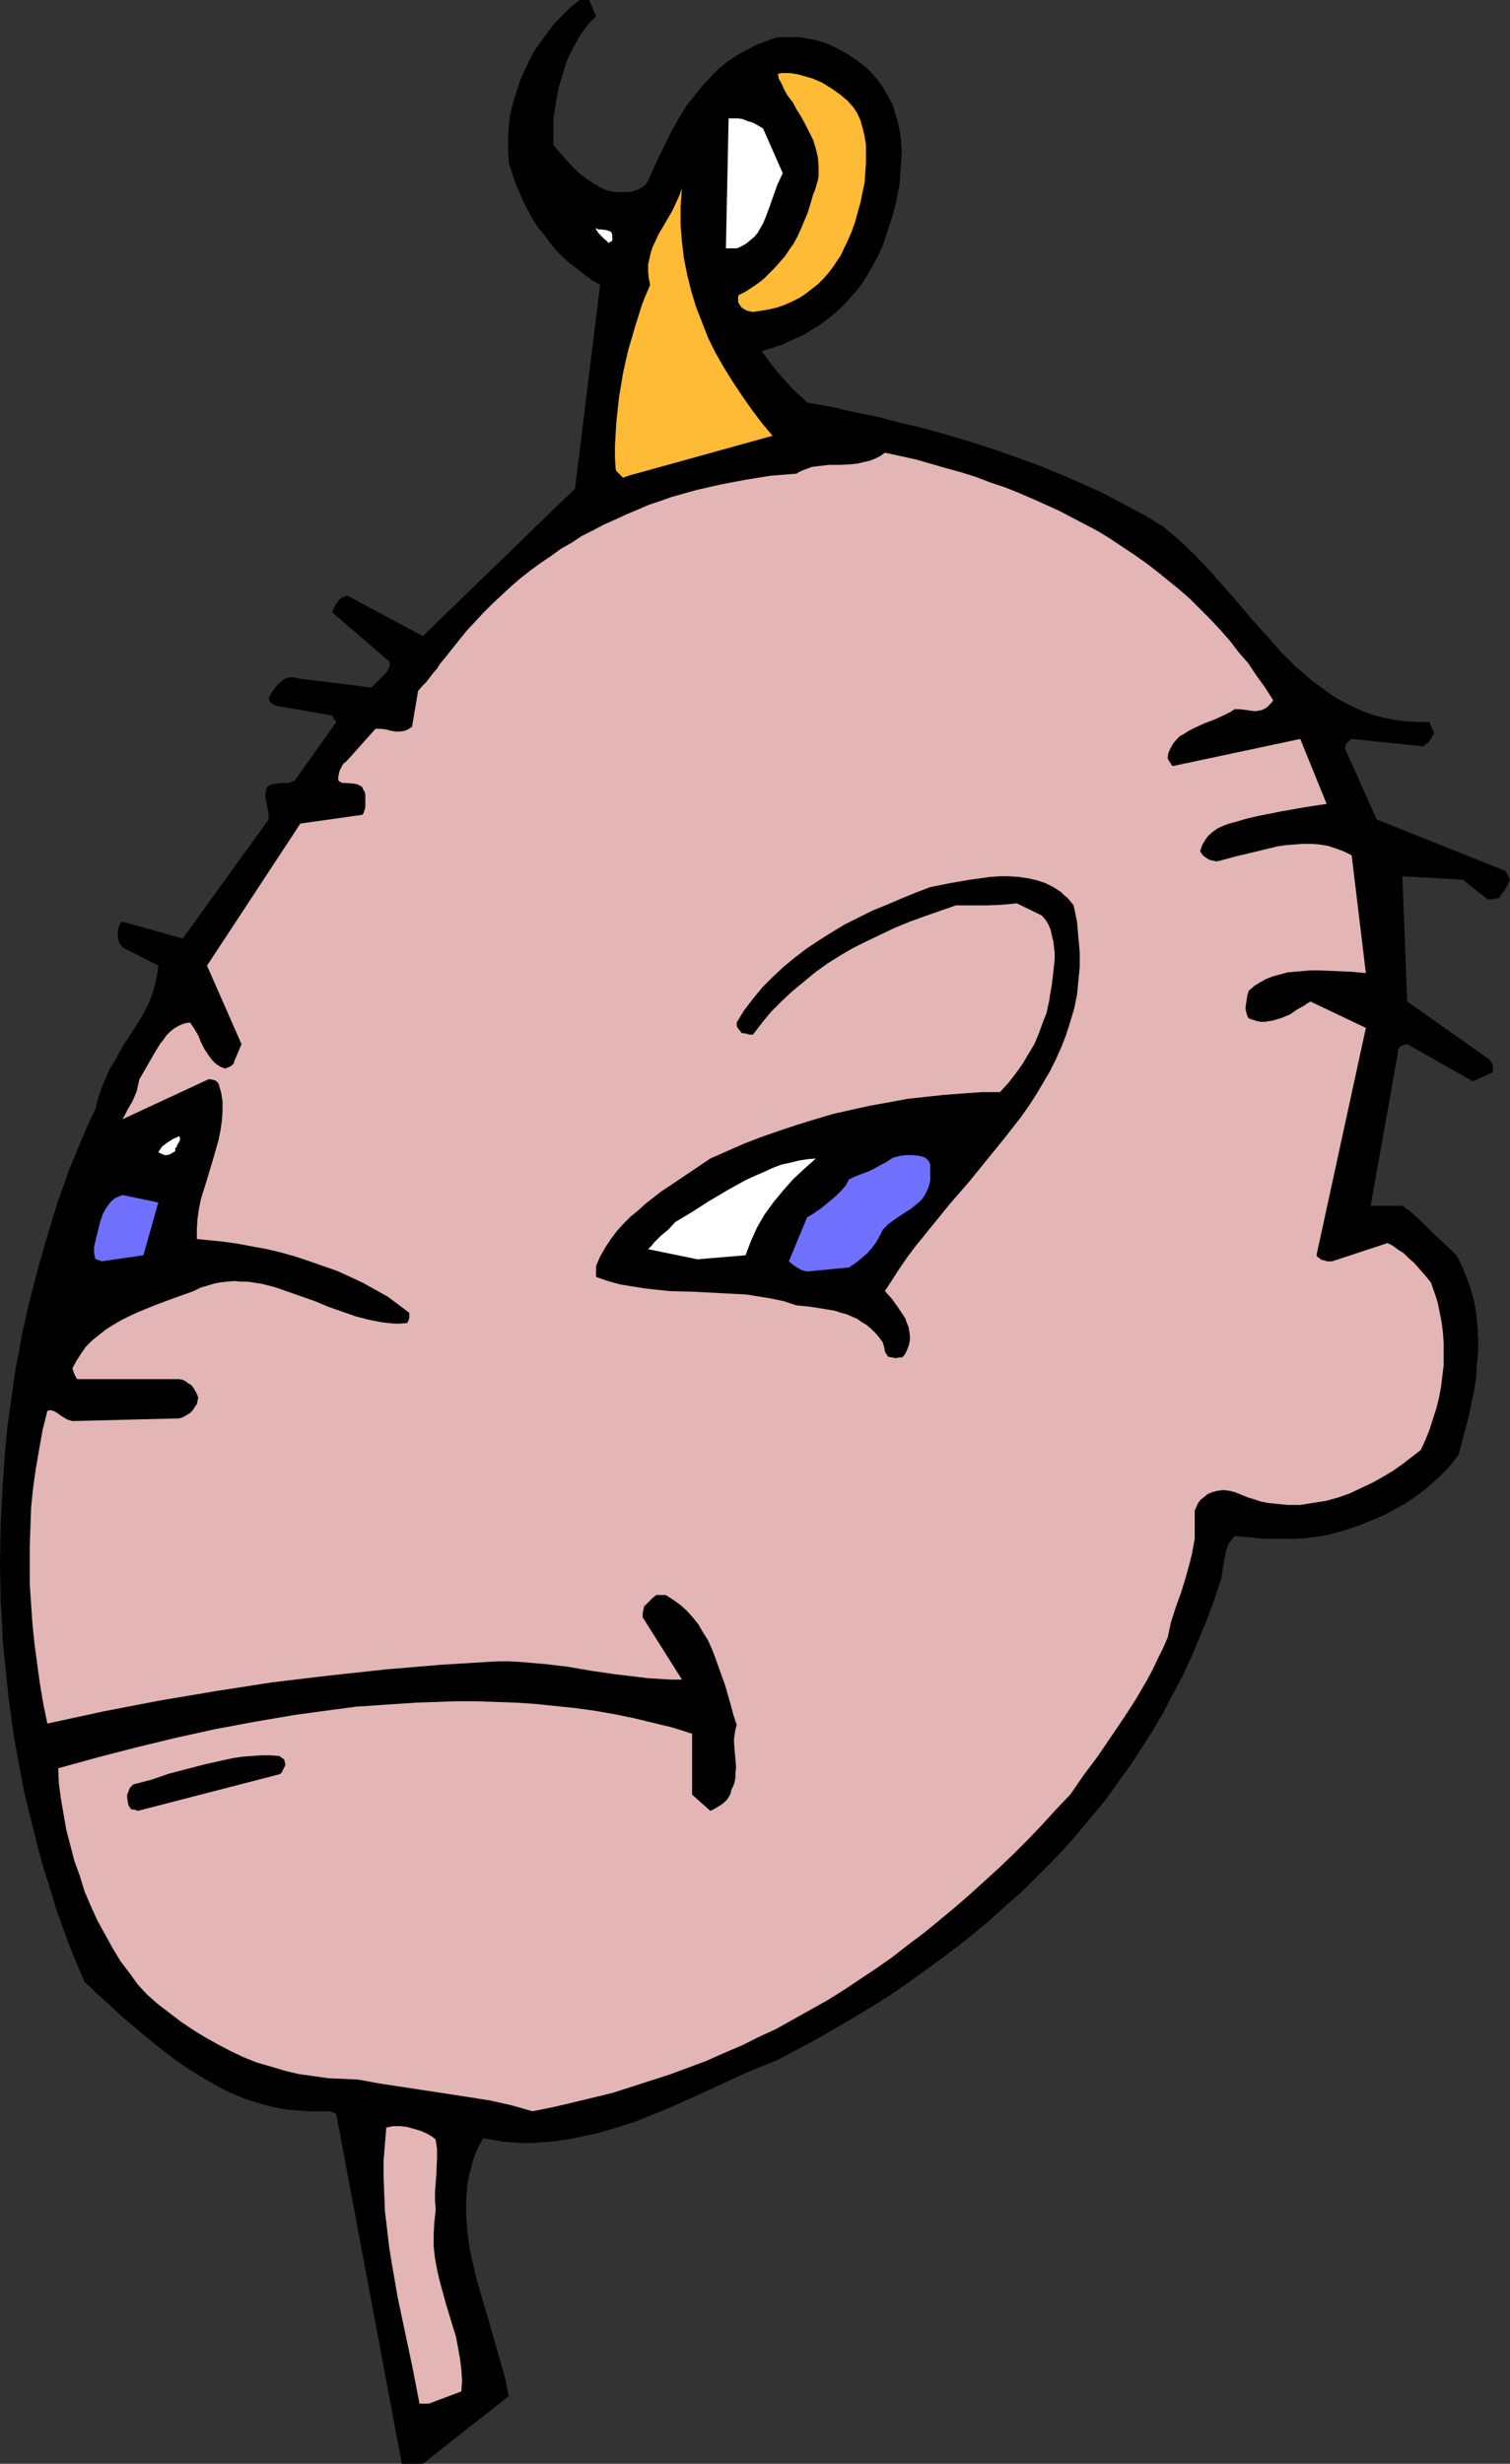 <?xml version="1.0" encoding="UTF-8" standalone="no"?>
<svg
   version="1.0"
   width="95.439mm"
   height="155.668mm"
   id="svg13"
   sodipodi:docname="Baby Curly-Q.wmf"
   xmlns:inkscape="http://www.inkscape.org/namespaces/inkscape"
   xmlns:sodipodi="http://sodipodi.sourceforge.net/DTD/sodipodi-0.dtd"
   xmlns="http://www.w3.org/2000/svg"
   xmlns:svg="http://www.w3.org/2000/svg">
  <rect width="100%" height="100%" fill="#333333" stroke="none"/>
  <sodipodi:namedview
     id="namedview13"
     pagecolor="#ffffff"
     bordercolor="#000000"
     borderopacity="0.25"
     inkscape:showpageshadow="2"
     inkscape:pageopacity="0.0"
     inkscape:pagecheckerboard="0"
     inkscape:deskcolor="#d1d1d1"
     inkscape:document-units="mm" />
  <defs
     id="defs1">
    <pattern
       id="WMFhbasepattern"
       patternUnits="userSpaceOnUse"
       width="6"
       height="6"
       x="0"
       y="0" />
  </defs>
  <path
     style="fill:#000000;fill-opacity:1;fill-rule:evenodd;stroke:none"
     d="m 97.289,588.353 h 3.717 l 20.524,-16.159 -0.808,-4.04 -1.131,-4.04 -2.263,-7.918 -2.263,-7.756 -1.131,-3.878 -0.97,-4.04 -0.808,-3.717 -0.485,-3.878 -0.323,-3.878 v -1.939 -1.778 l 0.162,-1.939 0.162,-1.778 0.323,-1.939 0.485,-1.778 0.485,-1.939 0.646,-1.778 0.808,-1.778 0.97,-1.778 2.263,0.323 2.424,0.485 2.263,0.162 2.263,0.162 h 2.424 l 2.263,-0.162 2.263,-0.162 2.424,-0.323 2.263,-0.323 2.263,-0.485 4.525,-0.97 4.363,-1.293 4.525,-1.454 4.363,-1.778 4.363,-1.778 8.565,-3.878 8.404,-3.878 4.202,-1.778 4.04,-1.616 4.525,-2.424 4.525,-2.424 4.525,-2.585 4.363,-2.585 4.363,-2.585 4.363,-2.747 4.202,-2.909 4.04,-2.909 4.04,-2.909 4.04,-3.07 3.879,-3.07 3.879,-3.232 3.717,-3.393 3.717,-3.232 3.555,-3.555 3.555,-3.555 3.394,-3.555 3.232,-3.717 3.232,-3.878 3.071,-3.717 2.909,-4.04 2.909,-4.04 2.747,-4.201 2.586,-4.04 2.586,-4.363 2.263,-4.363 2.424,-4.525 2.101,-4.525 1.939,-4.686 1.939,-4.686 1.778,-4.848 1.616,-5.009 0.323,-2.585 0.485,-2.585 0.323,-1.293 0.485,-1.293 0.646,-0.97 0.808,-0.97 3.555,0.323 3.394,0.323 h 3.394 3.555 l 3.394,-0.162 3.394,-0.485 1.778,-0.323 1.778,-0.485 1.778,-0.485 1.939,-0.646 1.939,-0.646 1.939,-0.808 1.939,-0.808 1.939,-0.808 1.778,-0.97 1.778,-0.97 1.778,-0.97 1.616,-1.131 3.071,-2.262 1.454,-1.293 1.454,-1.293 2.586,-2.585 1.131,-1.454 1.131,-1.454 0.808,-3.07 1.616,-6.14 0.646,-3.07 0.646,-3.07 0.485,-3.07 0.162,-3.07 0.323,-3.232 v -2.909 l -0.162,-3.07 -0.323,-3.07 -0.485,-2.909 -0.808,-2.909 -0.97,-2.747 -1.131,-2.747 -1.293,-2.585 -3.394,-3.232 -1.778,-1.616 -1.616,-1.616 -1.454,-1.454 -1.616,-1.454 -1.454,-1.293 -1.616,-1.131 h -7.596 l 6.464,-36.196 v -0.808 l 0.162,-0.485 0.323,-0.323 0.162,-0.323 0.485,-0.162 0.485,-0.162 0.646,-0.162 15.676,8.888 4.687,-2.101 0.162,-0.323 v -0.323 -0.808 l -0.323,-0.808 -0.485,-0.808 -19.716,-13.897 -1.131,-29.894 14.383,0.808 5.98,4.686 v 0 h 0.485 0.646 l 0.808,-0.162 0.808,-0.162 0.485,-0.808 0.808,-0.97 0.646,-1.131 0.646,-1.454 -0.162,-0.323 -0.323,-0.646 -0.323,-0.646 -0.323,-0.485 -30.706,-12.281 -7.596,-16.967 0.162,-0.323 v -0.323 l 0.323,-0.646 0.485,-0.485 0.646,-0.485 17.131,1.778 0.485,-0.485 0.323,-0.162 0.323,-0.323 0.323,-0.323 0.323,-0.485 0.323,-0.646 0.485,-0.646 v -0.162 l -0.162,-0.323 -0.323,-0.646 -0.646,-1.616 h -2.909 l -2.747,-0.162 -2.586,-0.323 -2.424,-0.485 -2.586,-0.646 -2.263,-0.808 -2.263,-0.97 -2.263,-1.131 -2.101,-1.131 -1.939,-1.293 -1.939,-1.454 -2.101,-1.454 -1.778,-1.616 -1.939,-1.616 -3.555,-3.555 -3.394,-3.878 -3.394,-3.717 -3.394,-4.04 -3.394,-3.878 -3.555,-4.04 -3.555,-3.717 -3.717,-3.555 -1.939,-1.616 -1.939,-1.616 -4.525,-2.747 -4.848,-2.585 -4.848,-2.585 -5.01,-2.262 -5.172,-2.262 -5.172,-2.101 -5.333,-1.939 -5.495,-1.939 -5.495,-1.778 -5.495,-1.616 -5.656,-1.616 -5.656,-1.293 -5.495,-1.454 -5.656,-1.131 -5.495,-1.293 -5.656,-0.97 -1.131,-1.131 -1.293,-1.131 -1.293,-1.293 -1.454,-1.616 -1.454,-1.616 -1.454,-1.778 -2.747,-3.717 2.586,-0.808 2.424,-0.808 2.424,-1.131 2.263,-0.97 2.101,-1.293 2.101,-1.293 1.939,-1.454 1.778,-1.454 1.778,-1.616 1.616,-1.778 1.616,-1.778 1.454,-1.939 1.293,-2.101 1.293,-2.262 1.131,-2.101 1.131,-2.424 0.808,-2.585 0.808,-2.424 0.808,-2.424 0.646,-2.585 0.485,-2.424 0.485,-2.585 0.162,-2.585 0.162,-2.424 0.162,-2.424 -0.162,-2.424 -0.323,-2.424 -0.485,-2.262 -0.646,-2.101 -0.646,-2.262 -1.131,-1.939 -1.131,-1.939 -1.131,-1.616 -1.131,-1.293 -1.293,-1.454 -1.454,-1.131 -1.454,-1.131 -1.454,-0.97 -1.616,-0.97 -1.616,-0.808 -1.616,-0.808 -1.778,-0.646 -1.778,-0.485 -1.778,-0.323 -1.778,-0.323 h -1.616 -1.778 -1.778 l -1.616,0.485 -1.616,0.646 -1.454,0.485 -1.616,0.808 -2.747,1.454 -2.586,1.616 -2.424,1.939 -2.101,2.101 -1.939,2.101 -1.939,2.424 -1.778,2.262 -1.616,2.585 -1.454,2.585 -1.293,2.424 -2.586,5.333 -2.263,5.009 -0.646,0.97 -0.808,0.646 -0.97,0.485 -1.293,0.485 -1.293,0.162 h -1.293 -1.293 l -1.293,-0.162 -1.131,-0.323 -1.131,-0.485 -1.939,-1.131 -1.939,-1.293 -1.778,-1.454 -1.616,-1.616 -1.454,-1.616 -1.454,-1.616 -1.293,-1.616 v -2.101 -1.939 -2.101 l 0.323,-2.101 0.323,-2.101 0.323,-1.939 0.485,-2.101 0.646,-2.101 0.646,-2.101 0.646,-1.939 0.97,-1.939 0.97,-1.778 0.97,-1.778 1.131,-1.616 1.293,-1.616 1.454,-1.454 L 140.762,0 h -2.263 l -2.101,1.616 -1.939,1.939 -1.939,1.939 -1.616,2.101 -1.616,2.262 -1.616,2.262 -1.293,2.424 -1.131,2.424 -1.131,2.585 -0.808,2.585 -0.808,2.585 -0.646,2.747 -0.323,2.747 -0.162,2.909 v 2.747 l 0.162,2.909 0.808,2.585 0.808,2.424 0.97,2.262 0.97,2.262 1.131,2.101 1.131,2.101 1.293,1.939 1.454,1.778 1.293,1.778 1.454,1.778 1.616,1.616 1.616,1.454 1.778,1.293 1.778,1.454 1.778,1.293 1.939,1.131 -5.98,48.639 -36.362,35.227 -18.1,-9.695 -0.646,0.323 -0.646,0.162 -0.485,0.485 -0.808,0.97 -0.323,0.646 -0.323,0.646 -0.323,0.808 13.737,11.796 v 0.97 l -0.323,0.808 -0.485,0.808 -0.646,0.646 -1.454,1.454 -1.454,1.454 -16.969,-2.101 -0.97,-0.162 -0.808,-0.162 h -0.485 -0.323 l -0.646,0.162 -0.808,0.323 -0.646,0.646 -0.646,0.485 -0.646,0.808 -0.646,0.808 -0.485,0.808 -0.485,0.97 0.162,0.162 v 0.323 l 0.323,0.485 0.646,0.485 0.646,0.323 13.09,2.262 h 0.323 l 0.162,0.485 0.162,0.162 0.162,0.323 0.485,0.646 -9.858,13.897 -0.646,0.323 -0.646,0.323 h -0.646 -0.808 l -1.778,0.162 -0.97,0.162 -0.808,0.323 -0.323,0.323 -0.162,0.323 -0.162,0.808 -0.162,0.97 0.162,1.131 0.485,2.262 0.162,1.131 v 1.131 l -20.524,28.44 -14.383,-4.04 -0.162,0.162 h -0.162 l -0.323,0.485 -0.323,0.808 -0.162,0.808 v 0.97 l 0.162,1.131 0.323,0.97 0.323,0.323 0.323,0.485 8.565,4.363 -0.323,2.424 -0.485,2.101 -0.646,2.262 -0.808,2.101 -0.97,1.939 -1.131,1.939 -2.424,3.878 -1.293,1.939 -1.131,1.939 -1.131,2.101 -1.293,2.101 -0.97,2.262 -0.97,2.262 -0.808,2.424 -0.646,2.585 -1.616,3.393 -1.616,3.717 -1.454,3.555 -1.616,3.878 -1.293,3.717 -1.454,4.04 -2.424,7.918 -2.263,7.918 -2.101,8.08 -1.778,7.918 -0.646,3.878 -0.808,3.878 -0.646,4.686 -0.646,4.525 -0.646,4.686 -0.485,4.686 -0.646,9.211 L 0.162,363.903 0,373.275 l 0.162,9.372 0.323,4.686 0.162,4.525 0.485,4.686 0.485,4.686 0.485,4.686 0.646,4.525 0.646,4.686 0.808,4.525 1.778,9.211 1.131,4.525 1.131,4.525 1.131,4.525 1.293,4.525 1.454,4.525 1.293,4.363 1.616,4.525 1.616,4.363 1.778,4.363 1.778,4.201 1.454,1.293 1.293,1.293 2.909,2.585 2.909,2.747 3.232,2.747 3.071,2.585 3.394,2.747 3.394,2.585 3.555,2.424 3.717,2.262 3.717,2.101 1.939,0.97 1.939,0.808 1.939,0.808 2.101,0.646 2.101,0.646 1.939,0.485 2.101,0.485 2.263,0.323 2.101,0.162 2.101,0.162 h 2.263 2.263 0.808 l 0.485,0.162 0.485,0.162 0.646,0.323 15.676,83.543 z"
     id="path1" />
  <path
     style="fill:#e3b5b5;fill-opacity:1;fill-rule:evenodd;stroke:none"
     d="m 102.461,573.972 7.757,-2.909 0.162,-2.585 -0.162,-2.585 -0.323,-2.585 -0.485,-2.747 -0.485,-2.585 -0.808,-2.585 -1.616,-5.332 -1.454,-5.333 -0.646,-2.747 -0.485,-2.747 -0.323,-2.747 v -2.909 l 0.162,-2.909 0.162,-1.454 0.162,-1.454 -0.162,-2.262 v -2.101 l 0.162,-2.101 0.162,-2.101 0.162,-3.878 v -2.101 l -0.323,-2.262 -0.323,-0.323 -0.646,-0.485 -1.131,-0.646 -1.454,-0.646 -1.616,-0.485 -1.778,-0.485 -1.616,-0.162 h -1.616 l -0.808,0.162 -0.808,0.162 -0.323,3.878 -0.323,4.04 v 4.04 l 0.162,4.04 0.162,4.04 0.485,4.04 0.485,4.201 0.646,4.04 1.454,8.403 1.778,8.403 1.778,8.403 1.616,8.403 z"
     id="path2" />
  <path
     style="fill:#e3b5b5;fill-opacity:1;fill-rule:evenodd;stroke:none"
     d="m 127.187,504.164 4.848,-0.97 4.848,-1.131 4.687,-1.131 4.687,-1.131 4.525,-1.454 4.525,-1.454 4.525,-1.454 4.363,-1.616 4.363,-1.616 4.363,-1.939 4.202,-1.778 4.202,-2.101 4.202,-1.939 4.04,-2.262 4.04,-2.262 4.04,-2.262 3.879,-2.424 3.879,-2.585 3.879,-2.585 3.717,-2.585 3.717,-2.909 3.879,-2.909 3.555,-2.909 3.717,-3.07 3.555,-3.07 3.555,-3.232 3.555,-3.232 3.555,-3.393 3.394,-3.393 3.394,-3.555 3.394,-3.717 3.394,-3.555 3.232,-4.686 3.394,-4.525 3.071,-4.525 3.071,-4.525 2.909,-4.525 2.747,-4.686 1.293,-2.424 1.131,-2.424 1.293,-2.585 1.131,-2.585 0.808,-3.717 1.131,-3.555 1.293,-3.555 1.131,-3.717 0.97,-3.555 0.485,-1.939 0.323,-1.778 0.323,-1.778 v -1.939 -1.939 -1.778 -0.485 -0.646 l 0.323,-0.646 0.323,-0.808 0.646,-0.97 0.808,-0.646 0.97,-0.808 1.131,-0.485 1.293,-0.323 1.454,-0.162 1.293,0.162 1.293,0.323 1.616,0.646 1.616,0.646 1.616,0.485 1.454,0.485 1.616,0.323 1.616,0.162 1.454,0.162 1.616,0.162 h 3.071 l 3.071,-0.485 3.071,-0.485 2.909,-0.808 2.747,-0.97 2.747,-1.293 2.747,-1.293 2.586,-1.454 2.424,-1.454 2.263,-1.616 2.101,-1.616 2.101,-1.616 1.131,-2.424 0.97,-2.424 0.808,-2.585 0.808,-2.424 0.646,-2.585 0.485,-2.585 0.323,-2.585 0.323,-2.585 v -2.747 -2.585 l -0.162,-2.424 -0.323,-2.585 -0.485,-2.424 -0.485,-2.424 -0.808,-2.424 -0.808,-2.262 -1.454,-1.778 -1.293,-1.454 -1.293,-1.454 -1.293,-1.131 -1.131,-1.131 -1.293,-0.808 -1.293,-0.97 -1.293,-0.646 -13.252,4.363 h -1.131 l -1.131,-0.323 -0.485,-0.162 -0.323,-0.323 -0.485,-0.323 -0.162,-0.323 11.798,-54.295 -13.252,-6.302 -0.808,0.485 -0.646,0.485 -1.778,0.97 -1.616,1.131 -1.939,0.808 -2.101,0.646 -0.97,0.162 -0.97,0.162 h -0.97 l -0.97,-0.162 -0.97,-0.323 -0.97,-0.323 -0.323,-0.485 -0.162,-0.485 -0.162,-0.646 -0.162,-0.808 0.162,-1.131 0.162,-1.131 0.162,-0.97 0.323,-0.97 1.293,-1.131 1.293,-0.808 1.454,-0.808 1.616,-0.646 1.778,-0.485 1.778,-0.485 1.778,-0.162 1.939,-0.162 1.778,-0.162 h 1.939 l 3.879,0.162 3.879,0.162 3.555,0.323 -3.394,-28.117 -1.939,-0.97 -1.778,-0.646 -1.939,-0.646 -1.939,-0.323 -2.101,-0.162 h -1.939 l -2.101,0.162 -2.101,0.162 -2.101,0.323 -1.939,0.485 -4.04,0.97 -4.04,0.97 -3.555,0.97 -0.808,0.162 -0.646,-0.162 -0.808,-0.162 -0.646,-0.323 -0.485,-0.323 -0.646,-0.485 -0.323,-0.485 -0.323,-0.485 0.485,-1.454 0.646,-1.131 0.808,-1.131 1.131,-0.97 1.131,-0.808 1.454,-0.646 1.293,-0.485 1.293,-0.323 2.747,-0.808 2.747,-0.646 5.656,-1.131 5.495,-0.97 5.333,-0.808 -6.303,-15.513 -30.383,6.464 -0.323,-0.162 -0.162,-0.323 -0.323,-0.485 -0.485,-0.808 0.162,-1.293 0.485,-1.131 0.646,-1.131 0.808,-0.97 0.808,-0.808 1.131,-0.646 0.97,-0.646 1.293,-0.646 2.424,-1.131 2.586,-0.97 2.424,-1.131 1.293,-0.646 0.97,-0.646 h 1.131 l 1.293,0.162 1.131,0.162 1.293,0.162 1.131,-0.162 0.646,-0.162 0.646,-0.323 0.485,-0.323 0.485,-0.485 0.485,-0.485 0.485,-0.646 -1.939,-3.07 -2.101,-2.909 -1.939,-2.909 -2.263,-2.585 -2.101,-2.747 -2.263,-2.585 -2.424,-2.585 -2.424,-2.424 -2.424,-2.424 -2.586,-2.262 -2.586,-2.101 -2.586,-2.101 -2.747,-2.101 -2.747,-1.939 -2.909,-1.939 -2.909,-1.939 -2.909,-1.778 -3.071,-1.616 -3.071,-1.616 -3.071,-1.616 -3.232,-1.454 -3.232,-1.454 -3.394,-1.454 -3.232,-1.293 -3.394,-1.131 -3.394,-1.293 -3.555,-1.131 -3.555,-0.97 -7.272,-2.101 -7.434,-1.616 -1.131,0.808 -1.293,0.646 -1.293,0.485 -1.454,0.323 -1.293,0.323 -1.454,0.162 -2.747,0.162 h -2.747 l -2.747,0.323 -1.293,0.162 -1.293,0.485 -1.293,0.485 -1.131,0.646 -6.141,0.485 -5.98,0.97 -5.98,1.131 -5.656,1.293 -5.818,1.616 -2.747,0.97 -2.909,0.97 -2.586,1.131 -2.747,1.131 -2.747,1.293 -2.586,1.131 -2.747,1.454 -2.586,1.293 -2.424,1.616 -2.586,1.454 -2.424,1.778 -2.424,1.616 -2.424,1.778 -2.263,1.778 -2.263,1.939 -2.263,2.101 -2.263,2.101 -2.101,2.101 -2.101,2.262 -2.101,2.262 -1.939,2.424 -1.939,2.424 -1.131,1.454 -1.131,1.293 -0.808,1.293 -0.97,1.131 -1.616,2.101 -0.97,0.97 -0.97,1.131 -1.454,8.564 -0.485,0.323 -0.485,0.323 -0.808,0.323 -1.131,0.162 H 94.542 l -1.131,-0.162 -1.131,-0.323 -1.293,-0.162 h -1.293 l -6.788,7.595 -0.323,0.323 -0.485,0.323 -0.323,0.485 -0.323,0.646 -0.323,0.646 -0.162,0.646 -0.162,0.808 v 0.808 l 0.162,0.162 0.162,0.162 0.646,0.323 h 0.808 l 1.939,0.162 0.808,0.162 0.646,0.323 0.323,0.162 0.323,0.323 0.162,0.485 0.323,0.485 0.162,0.646 v 0.808 2.262 l -0.323,1.131 -0.162,0.323 -0.162,0.323 -14.868,2.101 -22.302,33.934 8.242,18.745 -1.778,4.201 v 0.323 l -0.162,0.162 -0.485,0.485 -0.646,0.323 -0.808,0.323 -0.97,-0.323 -0.808,-0.485 -0.646,-0.485 -0.646,-0.646 -0.97,-1.293 -0.97,-1.454 -0.808,-1.616 -0.646,-1.616 -0.97,-1.616 -0.97,-1.454 -1.131,0.162 -0.97,0.323 -0.97,0.485 -0.808,0.485 -0.97,0.808 -0.808,0.808 -0.646,0.97 -0.808,0.97 -1.293,2.101 -1.293,2.262 -1.293,2.262 -1.131,1.939 -0.323,1.454 -0.323,1.454 -0.485,1.131 -0.485,1.131 -1.293,2.262 -0.485,0.97 -0.646,1.131 20.524,-9.534 h 0.646 l 0.646,0.162 0.485,0.162 0.323,0.323 0.323,0.323 0.323,1.131 0.323,1.131 0.323,2.101 v 2.262 l -0.162,2.262 -0.323,2.262 -0.485,2.424 -0.646,2.262 -0.646,2.262 -1.454,4.848 -1.454,4.686 -0.485,2.424 -0.323,2.262 -0.162,2.424 v 2.424 l 3.232,0.323 3.232,0.323 3.394,0.485 3.394,0.646 3.555,0.646 3.394,0.808 3.394,0.97 3.394,1.131 3.232,1.131 3.232,1.131 3.232,1.454 3.071,1.454 2.909,1.616 2.909,1.616 2.586,1.939 2.586,1.939 v 1.131 l -0.162,0.646 -0.323,0.646 -1.616,0.162 h -1.454 l -1.616,-0.162 -1.454,-0.162 -3.232,-0.646 -3.071,-0.808 -3.232,-1.131 -3.232,-1.131 -3.071,-1.293 -3.232,-1.131 -3.232,-1.131 -3.232,-1.131 -3.232,-0.808 -3.232,-0.485 h -1.616 l -1.616,-0.162 -1.616,0.162 -1.616,0.162 -1.616,0.323 -1.616,0.485 -1.616,0.485 -1.616,0.808 -4.525,1.616 -4.363,1.616 -4.363,1.778 -2.101,0.97 -1.939,0.97 -1.939,1.131 -1.778,1.131 -1.616,1.293 -1.616,1.293 -1.454,1.454 -1.131,1.616 -1.131,1.778 -0.97,1.778 0.162,0.485 0.162,0.485 0.323,0.808 0.485,0.808 h 24.403 l 0.808,0.162 0.646,0.323 0.646,0.485 0.808,0.485 0.485,0.646 0.485,0.808 0.323,0.646 0.323,0.808 -0.162,0.808 -0.162,0.808 -0.485,0.646 -0.485,0.808 -0.646,0.646 -0.808,0.485 -0.808,0.485 -0.97,0.323 -25.534,0.646 -0.485,-0.162 -0.646,-0.162 -0.808,-0.485 -0.808,-0.485 -0.646,-0.485 -0.485,-0.323 -0.646,-0.323 -0.646,-0.162 h -0.323 l -0.485,0.162 -1.131,4.525 -0.808,4.525 -0.808,4.686 -0.646,4.525 -0.485,4.686 -0.162,4.525 -0.162,4.686 v 4.686 4.686 l 0.323,4.686 0.323,4.686 0.485,4.686 0.646,4.848 0.646,4.686 0.808,4.848 0.97,4.686 13.414,-2.909 13.414,-2.585 13.414,-2.262 13.575,-2.101 13.575,-1.616 13.414,-1.454 13.414,-1.131 13.414,-0.808 h 2.747 l 2.747,0.162 5.656,0.485 5.495,0.646 5.656,0.97 5.495,0.808 5.495,0.646 2.586,0.323 2.747,0.162 2.747,0.162 h 2.586 l -9.373,-14.866 v -0.323 -0.808 l 0.162,-0.646 0.162,-0.808 0.485,-0.485 0.646,-0.646 0.808,-0.808 0.97,-0.808 h 2.263 l 1.778,1.131 1.778,1.293 1.454,1.293 1.454,1.616 1.293,1.616 1.131,1.939 1.131,1.778 0.97,2.101 0.808,2.101 0.808,2.262 1.616,4.525 1.293,4.525 0.646,2.424 0.808,2.424 -0.323,1.131 -0.162,1.131 -0.162,0.97 v 0.97 l 0.162,2.101 0.162,1.778 0.162,1.939 -0.162,1.778 v 0.808 l -0.162,0.97 -0.323,0.97 -0.485,0.97 -0.162,0.808 -0.323,0.646 -0.485,0.808 -0.646,0.646 -0.808,0.646 -0.808,0.485 -0.808,0.485 -0.97,0.485 -4.363,-3.878 v -14.543 l -4.525,-1.454 -4.687,-1.131 -4.687,-1.131 -4.687,-0.97 -4.687,-0.808 -4.687,-0.646 -4.687,-0.485 -4.687,-0.485 -4.687,-0.323 -4.848,-0.162 -4.687,-0.162 h -4.848 l -4.687,0.162 -4.848,0.162 -4.848,0.323 -4.687,0.323 -4.848,0.323 -4.848,0.646 -9.535,1.293 -9.535,1.616 -9.535,1.778 -9.535,2.101 -9.373,2.262 -9.373,2.424 -9.373,2.585 0.162,3.555 0.485,3.717 0.646,3.717 0.646,3.717 0.97,3.717 0.97,3.717 1.293,3.555 1.131,3.717 1.454,3.393 1.616,3.555 1.778,3.232 1.778,3.232 1.939,3.232 2.101,2.747 2.101,2.909 2.263,2.424 2.586,2.262 2.747,2.101 2.747,2.101 2.909,1.939 2.909,1.778 2.909,1.616 3.071,1.616 3.071,1.454 3.232,1.293 3.394,0.97 3.232,0.97 3.394,0.808 3.555,0.485 3.394,0.485 3.555,0.162 3.555,0.162 5.333,0.97 5.333,0.808 5.333,0.808 5.333,0.808 5.172,0.808 5.172,0.808 5.01,1.131 z"
     id="path3" />
  <path
     style="fill:#000000;fill-opacity:1;fill-rule:evenodd;stroke:none"
     d="m 32.968,432.418 33.776,-8.726 0.485,-0.323 0.323,-0.646 0.646,-1.293 -0.162,-0.646 -0.162,-0.646 -0.485,-0.323 -0.646,-0.485 -2.263,-0.162 h -2.101 l -2.263,0.162 -2.263,0.162 -2.101,0.323 -2.263,0.485 -4.363,0.97 -4.363,1.131 -4.363,1.131 -4.202,1.454 -4.363,1.131 -0.162,0.162 -0.162,0.162 -0.485,0.485 -0.323,0.808 -0.323,0.808 v 0.808 l 0.162,0.97 0.162,0.808 0.323,0.485 0.323,0.485 h 0.646 l 0.485,0.162 z"
     id="path4" />
  <path
     style="fill:#000000;fill-opacity:1;fill-rule:evenodd;stroke:none"
     d="m 213.971,324.313 h 0.162 l 0.646,-0.162 h 0.646 l 0.162,-0.162 h 0.162 l 0.646,-0.97 0.485,-1.131 0.323,-0.97 0.162,-0.97 v -0.97 l -0.162,-1.131 -0.162,-0.97 -0.485,-1.131 -0.323,-0.97 -0.646,-0.97 -1.293,-1.939 -1.293,-1.778 -1.616,-1.778 1.778,-2.747 1.778,-2.747 1.778,-2.585 1.939,-2.585 4.202,-5.171 4.202,-5.171 4.363,-5.009 4.202,-5.171 4.202,-5.171 4.04,-5.171 1.939,-2.747 1.778,-2.747 1.616,-2.747 1.616,-2.747 1.454,-2.909 1.293,-2.909 1.131,-2.909 0.97,-3.07 0.97,-3.232 0.646,-3.232 0.323,-3.232 0.323,-3.393 v -3.555 l -0.323,-3.555 -0.323,-3.717 -0.808,-3.878 -0.646,-0.808 -0.808,-0.97 -0.808,-0.646 -0.808,-0.808 -1.778,-1.131 -1.939,-0.97 -1.939,-0.646 -2.101,-0.485 -2.263,-0.323 -2.263,-0.162 h -2.263 l -2.424,0.162 -2.263,0.323 -2.424,0.323 -4.687,0.808 -4.848,0.97 -3.394,1.293 -3.555,1.454 -3.394,1.454 -3.555,1.454 -3.232,1.616 -3.232,1.616 -3.232,1.939 -3.071,1.939 -2.909,1.939 -2.747,2.101 -2.747,2.262 -2.586,2.424 -2.424,2.424 -2.263,2.747 -2.101,2.747 -1.778,2.909 v 0.485 0.323 l 0.323,0.646 0.162,0.162 0.485,0.646 0.323,0.323 h 0.646 l 0.485,0.162 0.646,0.162 h 0.808 l 2.101,-2.747 2.263,-2.747 2.424,-2.424 2.586,-2.424 2.747,-2.262 2.747,-2.262 2.909,-2.101 3.071,-1.939 3.071,-1.778 3.232,-1.616 3.394,-1.616 3.394,-1.616 3.555,-1.454 3.555,-1.293 3.717,-1.293 3.717,-1.293 h 3.879 3.717 l 3.555,-0.162 3.394,-0.323 5.98,2.909 0.97,1.131 0.646,1.131 0.485,1.131 0.323,1.454 0.323,1.293 0.162,1.454 0.162,1.293 v 1.616 l -0.323,2.909 -0.323,2.909 -0.485,2.747 -0.162,1.293 -0.323,1.293 -0.323,1.616 -0.646,1.616 -1.131,3.07 -1.131,2.747 -1.454,2.424 -1.454,2.424 -1.616,2.262 -1.778,2.262 -1.939,2.101 h -4.363 l -4.525,0.323 -4.363,0.323 -4.525,0.485 -4.363,0.485 -4.363,0.808 -4.525,0.808 -4.363,0.97 -4.363,0.97 -4.363,1.293 -4.202,1.293 -4.363,1.454 -4.202,1.454 -4.202,1.616 -4.04,1.778 -4.04,1.778 -7.919,5.332 -3.879,2.585 -3.717,2.909 -1.778,1.616 -1.778,1.454 -1.616,1.616 -1.616,1.778 -1.454,1.939 -1.293,1.939 -1.293,2.262 -0.97,2.262 v 2.585 l 2.747,0.97 2.909,0.808 2.909,0.485 3.071,0.485 2.909,0.323 3.071,0.323 5.98,0.162 6.141,0.323 3.071,0.162 3.071,0.162 3.071,0.485 2.909,0.485 3.071,0.646 2.909,0.97 3.232,0.323 3.071,0.485 2.909,0.485 1.454,0.485 1.293,0.323 1.454,0.646 1.131,0.485 1.131,0.808 1.131,0.646 1.131,0.97 0.97,0.97 0.97,1.131 0.808,1.131 0.162,0.646 0.162,0.485 0.162,0.97 0.323,0.646 0.485,0.646 z"
     id="path5" />
  <path
     style="fill:#7070ff;fill-opacity:1;fill-rule:evenodd;stroke:none"
     d="m 192.8,303.63 10.02,-0.97 0.97,-0.646 1.131,-0.808 1.131,-0.97 1.131,-0.97 1.131,-1.293 0.97,-1.293 0.808,-1.454 0.808,-1.616 0.646,-0.646 0.646,-0.646 1.778,-1.293 0.97,-0.646 0.97,-0.646 1.778,-1.131 0.97,-0.808 0.808,-0.646 0.808,-0.808 0.646,-0.97 0.485,-0.97 0.485,-1.131 0.323,-1.293 v -1.293 -2.585 l -0.162,-0.485 -0.323,-0.485 -0.485,-0.485 -0.485,-0.323 -0.646,-0.162 -0.646,-0.162 -1.454,-0.162 h -1.454 l -1.454,0.162 -1.293,0.323 -0.485,0.162 -0.323,0.162 -1.454,0.97 -1.293,0.646 -1.454,0.808 -1.293,0.646 -1.293,0.485 -1.293,0.485 -1.131,0.485 -0.97,0.485 -0.808,1.454 -0.97,1.131 -1.131,1.131 -1.293,1.131 -2.747,2.262 -0.808,0.485 -0.646,0.485 -1.616,0.97 -4.363,10.503 0.97,0.808 0.97,0.646 1.131,0.646 z"
     id="path6" />
  <path
     style="fill:#7070ff;fill-opacity:1;fill-rule:evenodd;stroke:none"
     d="m 24.241,301.206 10.02,-1.454 3.555,-12.604 -8.565,-1.778 -0.808,0.323 -0.808,0.323 -0.646,0.485 -0.646,0.646 -0.485,0.646 -0.485,0.646 -0.808,1.454 -0.646,1.939 -0.485,1.939 -0.485,1.939 -0.485,2.101 v 0.485 0.808 l 0.162,0.808 0.162,0.808 h 0.323 l 0.323,0.162 0.485,0.162 z"
     id="path7" />
  <path
     style="fill:#ffffff;fill-opacity:1;fill-rule:evenodd;stroke:none"
     d="m 166.62,300.721 11.474,-0.97 1.293,-3.393 1.454,-3.232 1.778,-3.07 2.101,-2.909 2.263,-2.747 2.424,-2.747 2.586,-2.424 2.909,-2.585 -1.939,0.162 -2.101,0.323 -1.939,0.485 -2.263,0.485 -2.101,0.808 -2.101,0.97 -2.263,0.97 -2.101,0.97 -4.363,2.424 -4.363,2.585 -4.04,2.585 -4.04,2.424 -1.616,1.778 -1.778,1.454 -1.616,1.616 -0.646,0.808 -0.808,0.808 z"
     id="path8" />
  <path
     style="fill:#ffffff;fill-opacity:1;fill-rule:evenodd;stroke:none"
     d="m 38.948,275.674 0.323,0.162 h 0.485 l 0.808,-0.162 0.808,-0.485 0.323,-0.162 0.162,-0.162 v -0.646 l 0.323,-0.323 0.162,-0.485 0.485,-0.808 0.162,-0.323 v -0.485 l -0.162,-0.485 -0.646,0.323 -0.808,0.323 -1.293,0.808 -0.646,0.485 -0.646,0.485 -0.485,0.646 -0.485,0.808 z"
     id="path9" />
  <path
     style="fill:#ffba36;fill-opacity:1;fill-rule:evenodd;stroke:none"
     d="m 150.135,113.599 34.423,-9.534 -2.586,-3.07 -2.424,-3.232 -2.263,-3.232 -2.263,-3.393 -2.101,-3.393 -1.939,-3.393 -1.778,-3.555 -1.454,-3.717 -1.454,-3.717 -1.131,-3.717 -0.97,-3.878 -0.808,-4.04 -0.485,-4.04 -0.323,-4.04 v -4.363 l 0.162,-2.101 0.162,-2.262 -0.485,1.454 -0.646,1.454 -1.293,2.747 -3.232,5.494 -0.646,1.454 -0.646,1.293 -0.485,1.454 -0.323,1.454 -0.323,1.454 v 1.616 l 0.162,1.616 0.323,1.616 -0.97,2.262 -0.97,2.424 -0.808,2.585 -0.808,2.585 -0.808,2.747 -0.808,2.747 -0.646,2.747 -0.646,2.909 -0.485,2.909 -0.485,2.909 -0.323,3.07 -0.323,2.909 -0.162,2.747 -0.162,2.909 v 2.747 l 0.162,2.747 0.162,0.485 0.485,0.485 0.485,0.485 0.646,0.646 z"
     id="path10" />
  <path
     style="fill:#ffba36;fill-opacity:1;fill-rule:evenodd;stroke:none"
     d="m 179.872,74.494 2.101,-0.323 1.939,-0.323 1.939,-0.485 1.778,-0.646 1.778,-0.808 1.616,-0.808 1.454,-0.97 1.454,-1.131 1.454,-1.131 1.293,-1.293 1.131,-1.293 1.131,-1.454 0.97,-1.454 0.97,-1.454 0.808,-1.778 0.808,-1.616 0.97,-2.262 0.808,-2.262 0.646,-2.424 0.646,-2.262 0.485,-2.424 0.485,-2.262 0.162,-2.424 0.162,-2.262 v -2.262 -2.101 l -0.323,-2.101 -0.485,-1.939 -0.485,-1.778 -0.808,-1.778 -0.97,-1.454 -1.293,-1.454 -1.939,-1.616 -2.101,-1.454 -2.101,-1.293 -2.263,-0.97 -2.263,-0.646 -1.131,-0.323 -0.97,-0.162 -1.131,-0.162 h -1.939 l -0.808,0.162 0.162,1.131 0.646,1.131 0.646,1.454 0.808,1.454 1.131,1.454 0.485,0.808 0.485,0.97 1.131,1.778 0.97,1.778 0.97,1.939 0.97,1.939 0.646,2.101 0.485,2.101 0.162,2.101 v 1.131 1.131 l -0.162,0.97 -0.323,1.131 -0.323,1.131 -0.485,1.131 -0.646,2.262 -0.646,2.101 -0.808,1.939 -0.808,1.939 -0.808,1.778 -0.97,1.778 -1.131,1.616 -0.97,1.454 -1.293,1.454 -1.131,1.293 -1.293,1.293 -1.293,1.293 -1.454,1.131 -1.454,0.97 -1.454,0.97 -1.616,0.808 -0.162,0.485 v 0.323 0.808 l 0.323,0.646 0.485,0.646 0.646,0.485 0.646,0.323 0.646,0.162 z"
     id="path11" />
  <path
     style="fill:#ffffff;fill-opacity:1;fill-rule:evenodd;stroke:none"
     d="m 174.7,59.304 h 1.293 l 1.131,-0.485 1.131,-0.646 0.97,-0.808 0.97,-0.808 0.808,-0.97 0.646,-1.131 0.646,-1.131 0.485,-1.131 0.97,-2.585 0.97,-2.747 0.97,-2.747 1.293,-2.747 -4.687,-10.665 -0.808,-0.485 -0.808,-0.485 -0.97,-0.485 -1.131,-0.323 -1.131,-0.485 -1.131,-0.162 h -1.131 -1.131 l -0.646,31.025 z"
     id="path12" />
  <path
     style="fill:#ffffff;fill-opacity:1;fill-rule:evenodd;stroke:none"
     d="m 146.257,57.526 v -1.454 l -0.162,-0.485 -0.323,-0.323 -0.485,-0.162 -0.485,-0.162 -1.293,-0.162 h -0.646 l -0.485,-0.323 v 0.323 l 0.323,0.485 0.323,0.485 0.485,0.485 0.97,0.97 0.485,0.323 0.323,0.485 z"
     id="path13" />
</svg>
